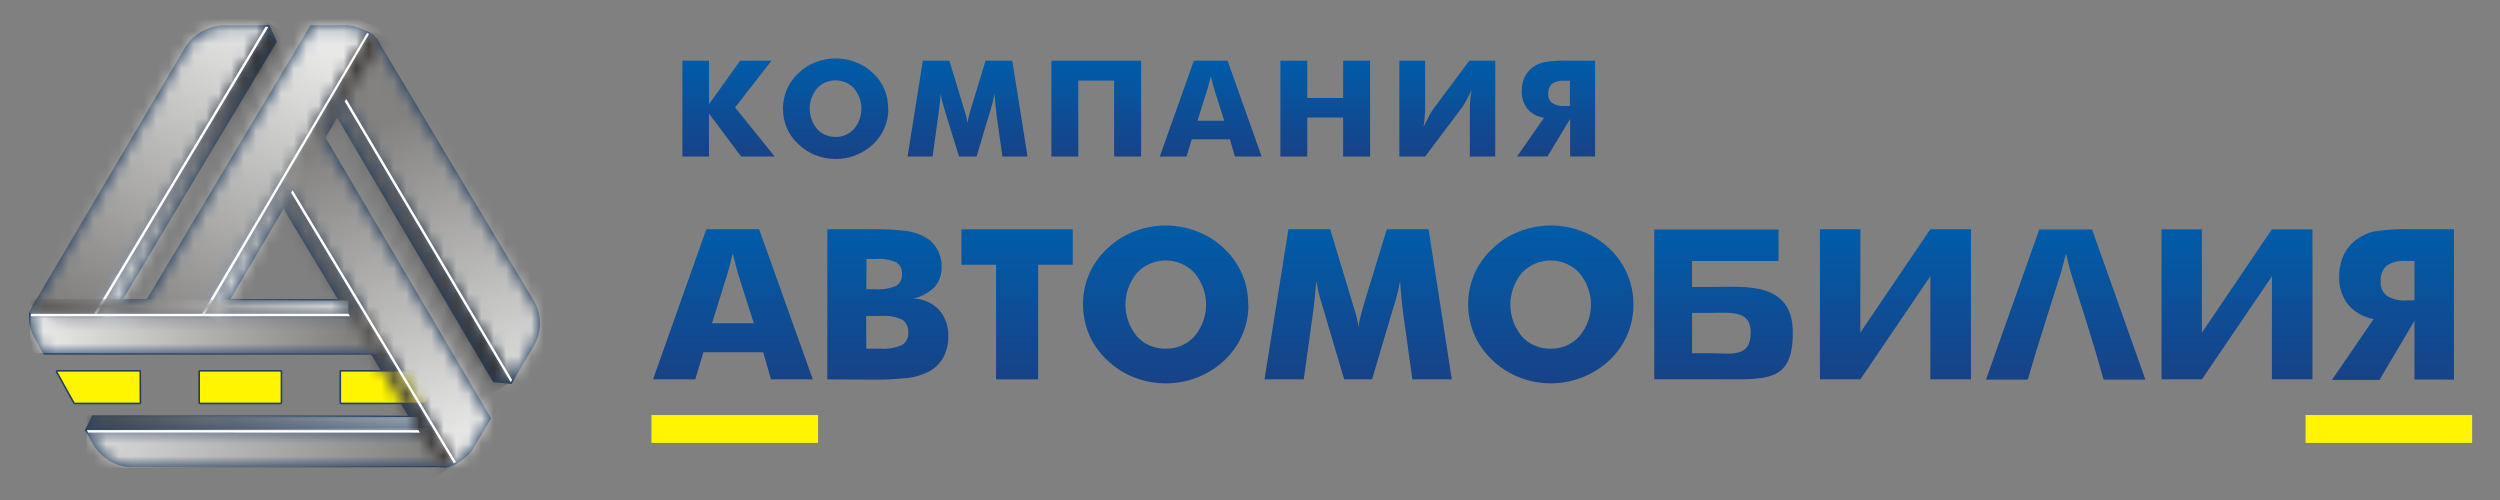 <?xml version="1.0" encoding="UTF-8"?> <svg xmlns="http://www.w3.org/2000/svg" width="200" height="40" viewBox="0 0 200 40" fill="none"><rect x="0" y="0" width="200" height="40" fill="#808080" stroke="none"/><path d="M54.59 12.525V4.855H56.718V8.336L59.214 4.855H61.721L58.807 8.595L61.977 12.525H59.292L56.718 9.083V12.525H54.59Z" fill="url(#paint0_linear_4313_6084)"></path><path d="M66.841 10.956C67.12 10.961 67.397 10.907 67.652 10.796C67.907 10.686 68.135 10.522 68.317 10.317C68.703 9.859 68.913 9.285 68.913 8.693C68.913 8.101 68.703 7.528 68.317 7.069C68.132 6.867 67.904 6.705 67.65 6.595C67.395 6.484 67.12 6.427 66.841 6.427C66.562 6.427 66.286 6.484 66.032 6.595C65.777 6.705 65.55 6.867 65.365 7.069C64.985 7.53 64.778 8.103 64.778 8.693C64.778 9.283 64.985 9.856 65.365 10.317C65.55 10.523 65.78 10.687 66.038 10.796C66.296 10.906 66.576 10.958 66.858 10.95M71.069 8.699C71.072 9.23 70.966 9.756 70.757 10.246C70.547 10.732 70.238 11.172 69.849 11.54C69.45 11.914 68.981 12.209 68.468 12.412C67.432 12.823 66.272 12.823 65.236 12.412C64.728 12.213 64.265 11.916 63.877 11.54C63.478 11.174 63.162 10.732 62.947 10.241C62.531 9.251 62.531 8.141 62.947 7.151C63.162 6.66 63.478 6.218 63.877 5.852C64.265 5.475 64.728 5.179 65.236 4.98C66.274 4.569 67.436 4.569 68.473 4.98C68.987 5.179 69.455 5.475 69.849 5.852C70.237 6.22 70.546 6.66 70.757 7.145C70.961 7.641 71.061 8.171 71.052 8.704L71.069 8.699Z" fill="url(#paint1_linear_4313_6084)"></path><path d="M82.204 12.521H80.193L79.725 9.209C79.725 8.97 79.664 8.711 79.636 8.424C79.608 8.137 79.586 7.828 79.564 7.487C79.495 7.899 79.396 8.306 79.268 8.705C79.235 8.803 79.213 8.878 79.202 8.927L78.126 12.521H76.722L75.608 8.927C75.608 8.878 75.575 8.803 75.547 8.705C75.419 8.308 75.318 7.903 75.246 7.493C75.246 7.785 75.202 8.072 75.174 8.353C75.146 8.635 75.107 8.895 75.068 9.209L74.606 12.521H72.606L73.826 4.852H75.954L77.146 8.808C77.158 8.854 77.173 8.899 77.19 8.943C77.287 9.24 77.358 9.544 77.402 9.853C77.417 9.699 77.443 9.547 77.48 9.398C77.519 9.23 77.575 9.03 77.642 8.797L78.845 4.852H80.979L82.204 12.521Z" fill="url(#paint2_linear_4313_6084)"></path><path d="M84.111 12.521V4.852H91.287V12.521H89.131V6.448H86.262V12.521H84.111Z" fill="url(#paint3_linear_4313_6084)"></path><path d="M92.785 12.521L95.509 4.852H98.206L100.93 12.521H98.791L98.395 11.146H95.337L94.924 12.521H92.785ZM95.799 9.658H97.938L97.136 7.125C97.136 7.049 97.075 6.925 97.036 6.757C96.997 6.589 96.936 6.367 96.869 6.096C96.824 6.286 96.774 6.464 96.729 6.638C96.685 6.811 96.64 6.973 96.596 7.13L95.799 9.658Z" fill="url(#paint4_linear_4313_6084)"></path><path d="M102.432 12.525V4.855H104.582V7.838H107.451V4.855H109.607V12.525H107.451V9.402H104.582V12.525H102.432Z" fill="url(#paint5_linear_4313_6084)"></path><path d="M119.62 12.521V4.852H117.547L114.606 8.797C114.502 8.955 114.407 9.117 114.322 9.284C114.188 9.528 114.049 9.826 113.887 10.15C113.932 9.831 113.959 9.55 113.982 9.301C114.004 9.052 114.01 8.835 114.01 8.64V4.852H111.948V12.521H114.01L116.99 8.564C117.096 8.408 117.193 8.245 117.28 8.077C117.413 7.834 117.553 7.536 117.709 7.222C117.664 7.542 117.636 7.828 117.614 8.077C117.592 8.326 117.586 8.543 117.586 8.738V12.526L119.62 12.521Z" fill="url(#paint6_linear_4313_6084)"></path><path d="M125.592 8.478H125.191C124.836 8.507 124.481 8.426 124.177 8.245C124.068 8.16 123.982 8.049 123.926 7.924C123.871 7.798 123.848 7.662 123.859 7.526C123.844 7.375 123.862 7.224 123.914 7.081C123.966 6.939 124.05 6.81 124.16 6.703C124.456 6.513 124.81 6.427 125.163 6.459H125.592V8.478ZM127.609 12.521V4.852H125.38C124.763 4.834 124.146 4.874 123.536 4.971C123.212 5.041 122.907 5.176 122.639 5.366C122.348 5.578 122.116 5.857 121.965 6.178C121.812 6.519 121.736 6.888 121.742 7.26C121.716 7.777 121.874 8.287 122.188 8.705C122.529 9.093 123.001 9.348 123.52 9.425L121.369 12.516H123.798L125.609 9.517V12.516L127.609 12.521Z" fill="url(#paint7_linear_4313_6084)"></path><path d="M65.443 33.203H52.117V35.433H65.443V33.203Z" fill="#FFF500"></path><path d="M197.772 33.203H184.446V35.433H197.772V33.203Z" fill="#FFF500"></path><path d="M52.244 30.346L56.506 18.336H60.729L65.024 30.346H61.681L61.057 28.181H56.272L55.626 30.346H52.244ZM56.963 25.859H60.305L59.041 21.897C59.007 21.773 58.952 21.583 58.885 21.313L58.623 20.279C58.552 20.575 58.48 20.856 58.406 21.123C58.339 21.394 58.266 21.665 58.194 21.897L56.963 25.859Z" fill="url(#paint8_linear_4313_6084)"></path><path d="M69.304 27.895H70.485C71.059 27.933 71.633 27.833 72.157 27.603C72.324 27.501 72.46 27.356 72.549 27.184C72.637 27.012 72.675 26.82 72.658 26.629C72.679 26.43 72.648 26.23 72.568 26.047C72.488 25.863 72.362 25.702 72.201 25.579C71.681 25.337 71.104 25.235 70.53 25.281H69.293L69.304 27.895ZM66.185 30.347V18.337H69.566C70.543 18.316 71.52 18.361 72.491 18.472C72.991 18.541 73.475 18.693 73.923 18.922C74.361 19.148 74.722 19.491 74.965 19.912C75.212 20.349 75.337 20.842 75.327 21.341C75.351 21.93 75.153 22.508 74.769 22.965C74.303 23.424 73.709 23.742 73.059 23.879C73.446 23.89 73.826 23.975 74.179 24.13C74.532 24.284 74.85 24.504 75.115 24.778C75.642 25.379 75.909 26.154 75.861 26.943C75.874 27.531 75.73 28.113 75.444 28.631C75.165 29.113 74.749 29.506 74.246 29.762C73.756 30 73.229 30.158 72.686 30.228C71.677 30.341 70.66 30.388 69.644 30.369L66.185 30.347ZM69.304 23.138H69.978C70.564 23.181 71.151 23.09 71.694 22.872C71.851 22.774 71.977 22.636 72.059 22.473C72.14 22.309 72.174 22.128 72.157 21.947C72.178 21.765 72.148 21.581 72.072 21.414C71.996 21.246 71.875 21.102 71.722 20.994C71.198 20.766 70.623 20.671 70.051 20.718H69.321L69.304 23.138Z" fill="url(#paint9_linear_4313_6084)"></path><path d="M79.686 30.348V21.18H76.912V18.344H85.82V21.18H83.051V30.348H79.686Z" fill="url(#paint10_linear_4313_6084)"></path><path d="M93.251 27.895C93.69 27.904 94.125 27.819 94.526 27.646C94.926 27.473 95.283 27.216 95.569 26.893C96.164 26.179 96.488 25.288 96.488 24.369C96.488 23.45 96.164 22.558 95.569 21.844C95.278 21.527 94.922 21.274 94.524 21.1C94.125 20.927 93.694 20.837 93.257 20.837C92.82 20.837 92.389 20.927 91.99 21.1C91.592 21.274 91.236 21.527 90.945 21.844C90.357 22.562 90.036 23.453 90.036 24.371C90.036 25.29 90.357 26.18 90.945 26.899C91.232 27.223 91.591 27.481 91.993 27.653C92.396 27.825 92.834 27.908 93.274 27.895M99.876 24.366C99.883 25.196 99.717 26.018 99.388 26.784C99.058 27.55 98.572 28.243 97.959 28.82C97.02 29.708 95.834 30.31 94.547 30.552C93.261 30.795 91.93 30.667 90.717 30.184C89.919 29.872 89.194 29.408 88.583 28.82C87.961 28.246 87.468 27.553 87.135 26.785C86.473 25.225 86.473 23.474 87.135 21.914C87.47 21.149 87.963 20.458 88.583 19.884C89.194 19.297 89.919 18.833 90.717 18.521C92.342 17.879 94.161 17.879 95.786 18.521C97.393 19.145 98.68 20.364 99.363 21.909C99.696 22.687 99.863 23.523 99.853 24.366H99.876Z" fill="url(#paint11_linear_4313_6084)"></path><path d="M116.143 30.346H112.989L112.265 25.155C112.215 24.788 112.17 24.382 112.126 23.932C112.081 23.483 112.048 22.991 112.009 22.466C111.897 23.108 111.743 23.742 111.547 24.365C111.496 24.522 111.463 24.641 111.435 24.717L109.764 30.346H107.535L105.864 24.717L105.764 24.365C105.562 23.746 105.408 23.113 105.301 22.471C105.268 22.926 105.229 23.375 105.184 23.819C105.14 24.268 105.084 24.712 105.023 25.155L104.299 30.346H101.162L103.073 18.336H106.416L108.282 24.528C108.282 24.571 108.315 24.647 108.349 24.744C108.504 25.206 108.615 25.681 108.683 26.162C108.706 25.923 108.747 25.686 108.806 25.453C108.869 25.193 108.952 24.88 109.056 24.512L110.945 18.336H114.287L116.143 30.346Z" fill="url(#paint12_linear_4313_6084)"></path><path d="M124.042 27.895C124.48 27.904 124.915 27.819 125.316 27.646C125.716 27.473 126.073 27.216 126.359 26.893C126.954 26.179 127.278 25.288 127.278 24.369C127.278 23.45 126.954 22.558 126.359 21.844C126.069 21.527 125.712 21.274 125.314 21.1C124.916 20.927 124.484 20.837 124.047 20.837C123.611 20.837 123.179 20.927 122.781 21.1C122.382 21.274 122.026 21.527 121.735 21.844C121.149 22.563 120.83 23.454 120.83 24.371C120.83 25.289 121.149 26.18 121.735 26.899C122.024 27.223 122.383 27.481 122.787 27.653C123.19 27.825 123.629 27.908 124.07 27.895M130.671 24.366C130.679 25.196 130.513 26.018 130.184 26.784C129.854 27.55 129.368 28.243 128.755 28.82C128.131 29.405 127.397 29.869 126.593 30.184C124.972 30.828 123.156 30.828 121.535 30.184C120.736 29.873 120.011 29.41 119.401 28.82C118.779 28.246 118.286 27.553 117.953 26.785C117.622 26.014 117.451 25.186 117.451 24.35C117.451 23.514 117.622 22.686 117.953 21.914C118.288 21.149 118.781 20.458 119.401 19.884C120.011 19.295 120.736 18.831 121.535 18.521C123.16 17.879 124.979 17.879 126.604 18.521C127.407 18.833 128.138 19.296 128.755 19.884C129.367 20.463 129.852 21.156 130.181 21.922C130.51 22.687 130.677 23.509 130.671 24.339V24.366Z" fill="url(#paint13_linear_4313_6084)"></path><path d="M157.677 30.345V18.34H154.424L148.825 26.61L148.831 18.34H145.594V30.345H148.831L154.429 22.096L154.424 30.345H157.677Z" fill="url(#paint14_linear_4313_6084)"></path><path d="M193.158 24.034H192.545C191.99 24.077 191.435 23.951 190.957 23.672C190.785 23.537 190.649 23.364 190.561 23.167C190.474 22.97 190.438 22.755 190.456 22.54C190.432 22.306 190.461 22.07 190.542 21.848C190.623 21.626 190.753 21.425 190.924 21.258C191.388 20.961 191.942 20.825 192.495 20.873H193.158V24.034ZM196.317 30.367V18.335H192.796C191.832 18.306 190.867 18.368 189.916 18.519C189.41 18.635 188.935 18.855 188.523 19.163C188.077 19.49 187.723 19.919 187.492 20.413C187.25 20.943 187.128 21.517 187.136 22.097C187.097 22.908 187.345 23.708 187.838 24.364C188.359 24.976 189.088 25.387 189.893 25.523L186.551 30.394H190.356L193.158 25.658V30.361L196.317 30.367Z" fill="url(#paint15_linear_4313_6084)"></path><path d="M135.365 28.257H136.797C138.468 28.257 140.056 28.663 140.056 26.596C140.056 24.717 138.323 25.037 136.529 25.037H135.365V28.257ZM135.365 22.958H136.992C139.504 22.958 143.426 22.466 143.426 26.596C143.426 30.725 141.259 30.341 136.925 30.341H132.34V18.363H142.284V20.88H135.365V22.958Z" fill="url(#paint16_linear_4313_6084)"></path><path fill-rule="evenodd" clip-rule="evenodd" d="M163.593 25.862L162.863 28.201L162.223 30.366H158.88L163.142 18.355H167.365L171.632 30.366H168.289L167.665 28.201L166.952 25.862L165.693 21.901C165.66 21.782 165.604 21.587 165.537 21.316C165.47 21.045 165.381 20.704 165.275 20.282C165.205 20.578 165.132 20.86 165.058 21.127C164.991 21.397 164.919 21.668 164.846 21.901L163.593 25.862Z" fill="url(#paint17_linear_4313_6084)"></path><path d="M184.998 30.348V18.344H181.75L176.151 26.614V18.344H172.92V30.348H176.151L181.756 22.1L181.75 30.348H184.998Z" fill="url(#paint18_linear_4313_6084)"></path><path fill-rule="evenodd" clip-rule="evenodd" d="M6.951 34.407L7.558 35.49C7.848 35.983 8.256 36.401 8.748 36.707C9.24 37.013 9.801 37.199 10.383 37.249H35.625L35.859 37.07L35.915 36.984L37.436 34.375L6.951 34.407Z" fill="#213D61"></path><path d="M6.951 34.407L7.558 35.49C7.848 35.983 8.256 36.401 8.748 36.707C9.24 37.013 9.801 37.199 10.383 37.249H35.625L35.859 37.07L35.915 36.984L37.436 34.375L6.951 34.407Z" stroke="#213D61" stroke-width="0.256" stroke-linecap="round" stroke-linejoin="round"></path><path fill-rule="evenodd" clip-rule="evenodd" d="M11.158 29.727H4.59L5.971 32.211H11.169L11.158 29.727ZM22.451 29.727H15.999V32.211H22.451V29.727ZM34.306 29.727H27.286V32.211H33.971L35.448 29.754H34.306V29.727Z" fill="#213D61"></path><path d="M11.158 29.727H4.59L5.971 32.211H11.169L11.158 29.727ZM22.451 29.727H15.999V32.211H22.451V29.727ZM34.306 29.727H27.286V32.211H33.971L35.448 29.754H34.306V29.727Z" stroke="#213D61" stroke-width="0.256" stroke-linecap="round" stroke-linejoin="round"></path><path fill-rule="evenodd" clip-rule="evenodd" d="M33.139 25.122H4.782C4.147 25.122 2.966 25.214 2.743 24.473C2.633 24.679 2.547 24.897 2.487 25.122C2.428 25.701 2.53 26.284 2.782 26.811L3.568 28.24H33.824L33.139 25.122Z" fill="#213D61"></path><path d="M33.139 25.122H4.782C4.147 25.122 2.966 25.214 2.743 24.473C2.633 24.679 2.547 24.897 2.487 25.122C2.428 25.701 2.53 26.284 2.782 26.811L3.568 28.24H33.824L33.139 25.122Z" stroke="#213D61" stroke-width="0.256" stroke-linecap="round" stroke-linejoin="round"></path><path fill-rule="evenodd" clip-rule="evenodd" d="M26.774 6.721L40.857 30.536L42.629 27.554C42.903 27.056 43.053 26.503 43.066 25.938C43.078 25.374 42.953 24.815 42.701 24.306L30.066 3.203C29.957 3.065 29.825 2.944 29.676 2.846C29.37 2.814 28.963 3.111 28.489 3.766L26.74 6.689L26.774 6.721ZM22.4 13.925L35.175 35.158C35.492 35.699 36.139 36.717 35.626 37.28C36.444 37.076 37.166 36.606 37.671 35.948L39.141 33.469L25.47 10.288L25.03 9.568L22.4 13.925Z" fill="#213D61"></path><path d="M26.774 6.721L40.857 30.536L42.629 27.554C42.903 27.056 43.053 26.503 43.066 25.938C43.078 25.374 42.953 24.815 42.701 24.306L30.066 3.203C29.957 3.065 29.825 2.944 29.676 2.846C29.37 2.814 28.963 3.111 28.489 3.766L26.74 6.689L26.774 6.721ZM22.4 13.925L35.175 35.158C35.492 35.699 36.139 36.717 35.626 37.28C36.444 37.076 37.166 36.606 37.671 35.948L39.141 33.469L25.47 10.288L25.03 9.568L22.4 13.925Z" stroke="#213D61" stroke-width="0.256" stroke-linecap="round" stroke-linejoin="round"></path><path fill-rule="evenodd" clip-rule="evenodd" d="M7.753 25.124L21.474 2.148H17.931C17.353 2.168 16.788 2.319 16.281 2.59C15.774 2.861 15.339 3.243 15.012 3.707L2.756 24.453C2.94 25.07 3.792 25.102 4.455 25.102L7.753 25.124ZM16.388 25.124L28.394 4.638C28.706 4.097 29.307 3.047 30.065 3.198C29.467 2.612 28.681 2.241 27.837 2.148H24.912L11.185 25.124H16.388Z" fill="#213D61"></path><path d="M7.753 25.124L21.474 2.148H17.931C17.353 2.168 16.788 2.319 16.281 2.59C15.774 2.861 15.339 3.243 15.012 3.707L2.756 24.453C2.94 25.07 3.792 25.102 4.455 25.102L7.753 25.124ZM16.388 25.124L28.394 4.638C28.706 4.097 29.307 3.047 30.065 3.198C29.467 2.612 28.681 2.241 27.837 2.148H24.912L11.185 25.124H16.388Z" stroke="#213D61" stroke-width="0.256" stroke-linecap="round" stroke-linejoin="round"></path><path fill-rule="evenodd" clip-rule="evenodd" d="M21.473 2.141L22.003 3.326L8.994 25.105H7.752L21.473 2.141Z" fill="#213D61"></path><path d="M21.473 2.141L22.003 3.326L8.994 25.105H7.752L21.473 2.141Z" stroke="#213D61" stroke-width="0.256" stroke-linecap="round" stroke-linejoin="round"></path><path d="M21.468 2.148L7.763 25.097H7.529L21.24 2.148H21.468Z" fill="#213D61"></path><path d="M21.468 2.148L7.763 25.097H7.529L21.24 2.148H21.468Z" stroke="#213D61" stroke-width="0.256" stroke-linecap="round" stroke-linejoin="round"></path><path fill-rule="evenodd" clip-rule="evenodd" d="M30.27 3.553L17.59 25.121H16.387L28.526 4.403L29.506 2.73C29.852 2.909 30.122 3.2 30.27 3.553Z" fill="#213D61"></path><path d="M30.27 3.553L17.59 25.121H16.387L28.526 4.403L29.506 2.73C29.852 2.909 30.122 3.2 30.27 3.553Z" stroke="#213D61" stroke-width="0.256" stroke-linecap="round" stroke-linejoin="round"></path><path d="M29.512 2.73L16.392 25.121H16.152L29.367 2.633C29.395 2.665 29.456 2.692 29.512 2.73Z" fill="#213D61"></path><path d="M29.512 2.73L16.392 25.121H16.152L29.367 2.633C29.395 2.665 29.456 2.692 29.512 2.73Z" stroke="#213D61" stroke-width="0.256" stroke-linecap="round" stroke-linejoin="round"></path><path fill-rule="evenodd" clip-rule="evenodd" d="M40.856 30.582L39.53 30.453L26.973 9.16L27.585 8.121L40.856 30.582Z" fill="#213D61"></path><path d="M40.856 30.582L39.53 30.453L26.973 9.16L27.585 8.121L40.856 30.582Z" stroke="#213D61" stroke-width="0.256" stroke-linecap="round" stroke-linejoin="round"></path><path d="M40.856 30.574L27.58 8.118L27.697 7.918L40.967 30.379L40.856 30.574Z" fill="#213D61"></path><path d="M40.856 30.574L27.58 8.118L27.697 7.918L40.967 30.379L40.856 30.574Z" stroke="#213D61" stroke-width="0.256" stroke-linecap="round" stroke-linejoin="round"></path><path fill-rule="evenodd" clip-rule="evenodd" d="M36.31 37.028C36.098 37.143 35.866 37.22 35.625 37.255H35.196L22.684 16.461L23.296 15.422L36.31 37.028Z" fill="#213D61"></path><path d="M36.31 37.028C36.098 37.143 35.866 37.22 35.625 37.255H35.196L22.684 16.461L23.296 15.422L36.31 37.028Z" stroke="#213D61" stroke-width="0.256" stroke-linecap="round" stroke-linejoin="round"></path><path d="M36.305 37.058L23.291 15.414L23.408 15.219L36.478 36.966L36.305 37.058Z" fill="#213D61"></path><path d="M36.305 37.058L23.291 15.414L23.408 15.219L36.478 36.966L36.305 37.058Z" stroke="#213D61" stroke-width="0.256" stroke-linecap="round" stroke-linejoin="round"></path><path fill-rule="evenodd" clip-rule="evenodd" d="M2.482 25.123C2.526 24.896 2.611 24.678 2.733 24.479L2.973 24.062H27.257L27.875 25.123H2.482Z" fill="#213D61"></path><path d="M2.482 25.123C2.526 24.896 2.611 24.678 2.733 24.479L2.973 24.062H27.257L27.875 25.123H2.482Z" stroke="#213D61" stroke-width="0.256" stroke-linecap="round" stroke-linejoin="round"></path><path d="M2.483 25.112L27.875 25.102L27.992 25.297L2.466 25.303L2.483 25.112Z" fill="#213D61"></path><path d="M2.483 25.112L27.875 25.102L27.992 25.297L2.466 25.303L2.483 25.112Z" stroke="#213D61" stroke-width="0.256" stroke-linecap="round" stroke-linejoin="round"></path><path fill-rule="evenodd" clip-rule="evenodd" d="M6.951 34.409L7.441 33.359L32.851 33.381L33.469 34.409H6.951Z" fill="#213D61"></path><path d="M6.951 34.409L7.441 33.359L32.851 33.381L33.469 34.409H6.951Z" stroke="#213D61" stroke-width="0.256" stroke-linecap="round" stroke-linejoin="round"></path><path d="M6.951 34.41H33.469L33.586 34.611L7.051 34.601L6.951 34.41Z" fill="#213D61"></path><path d="M6.951 34.41H33.469L33.586 34.611L7.051 34.601L6.951 34.41Z" stroke="#213D61" stroke-width="0.256" stroke-linecap="round" stroke-linejoin="round"></path><mask id="mask0_4313_6084" style="mask-type:luminance" maskUnits="userSpaceOnUse" x="6" y="34" width="32" height="4"><path d="M6.953 34.407L7.56 35.49C7.85 35.983 8.258 36.401 8.75 36.707C9.242 37.013 9.803 37.199 10.385 37.249H35.627L35.861 37.07L35.917 36.984L37.438 34.375L6.953 34.407Z" fill="white"></path></mask><g mask="url(#mask0_4313_6084)"><path d="M37.435 34.23L6.929 34.406L6.947 37.453L37.454 37.278L37.435 34.23Z" fill="url(#paint19_linear_4313_6084)"></path></g><path fill-rule="evenodd" clip-rule="evenodd" d="M11.158 29.727H4.59L5.971 32.211H11.169L11.158 29.727ZM22.451 29.727H15.999V32.211H22.451V29.727ZM34.306 29.727H27.286V32.211H33.971L35.448 29.754H34.306V29.727Z" fill="#FFF500"></path><mask id="mask1_4313_6084" style="mask-type:luminance" maskUnits="userSpaceOnUse" x="2" y="24" width="32" height="5"><path d="M33.141 25.118H4.784C4.149 25.118 2.968 25.21 2.745 24.469C2.635 24.675 2.549 24.893 2.489 25.118C2.43 25.697 2.532 26.28 2.784 26.807L3.57 28.236H33.826L33.141 25.118Z" fill="white"></path></mask><g mask="url(#mask1_4313_6084)"><path d="M2.434 24.415L2.429 28.258L33.821 28.3L33.827 24.458L2.434 24.415Z" fill="url(#paint20_linear_4313_6084)"></path></g><mask id="mask2_4313_6084" style="mask-type:luminance" maskUnits="userSpaceOnUse" x="22" y="2" width="22" height="36"><path d="M26.771 6.717L40.854 30.532L42.626 27.55C42.9 27.052 43.05 26.499 43.063 25.934C43.075 25.37 42.95 24.811 42.698 24.302L30.063 3.199C29.954 3.061 29.822 2.94 29.673 2.842C29.367 2.81 28.96 3.107 28.487 3.762L26.737 6.685L26.771 6.717ZM22.398 13.921L35.172 35.154C35.489 35.695 36.136 36.713 35.623 37.276C36.441 37.072 37.163 36.602 37.668 35.944L39.138 33.465L25.467 10.284L25.027 9.564L22.398 13.921Z" fill="white"></path></mask><g mask="url(#mask2_4313_6084)"><path d="M39.876 -4.593L9.395 8.32L25.719 44.691L56.201 31.778L39.876 -4.593Z" fill="url(#paint21_linear_4313_6084)"></path></g><mask id="mask3_4313_6084" style="mask-type:luminance" maskUnits="userSpaceOnUse" x="2" y="2" width="29" height="24"><path d="M7.751 25.12L21.473 2.145H17.929C17.351 2.164 16.786 2.315 16.279 2.586C15.772 2.857 15.337 3.24 15.01 3.703L2.754 24.449C2.938 25.066 3.79 25.098 4.453 25.098L7.751 25.12ZM16.386 25.12L28.392 4.634C28.704 4.093 29.305 3.043 30.063 3.195C29.465 2.608 28.679 2.238 27.835 2.145H24.91L11.183 25.12H16.386Z" fill="white"></path></mask><g mask="url(#mask3_4313_6084)"><path d="M7.371 -7.814L-6.131 21.211L25.426 35.066L38.928 6.041L7.371 -7.814Z" fill="url(#paint22_linear_4313_6084)"></path></g><mask id="mask4_4313_6084" style="mask-type:luminance" maskUnits="userSpaceOnUse" x="7" y="2" width="16" height="24"><path d="M21.475 2.141L22.01 3.326L8.996 25.105H7.754L21.475 2.141Z" fill="white"></path></mask><g mask="url(#mask4_4313_6084)"><path d="M11.388 -3.885L-2.549 19.258L18.368 31.147L32.305 8.004L11.388 -3.885Z" fill="url(#paint23_linear_4313_6084)"></path></g><path d="M21.468 2.148L7.763 25.097H7.529L21.24 2.148H21.468Z" fill="white"></path><mask id="mask5_4313_6084" style="mask-type:luminance" maskUnits="userSpaceOnUse" x="16" y="2" width="15" height="24"><path d="M30.27 3.553L17.59 25.121H16.387L28.526 4.403L29.506 2.73C29.852 2.909 30.122 3.2 30.27 3.553Z" fill="white"></path></mask><g mask="url(#mask5_4313_6084)"><path d="M19.684 -2.999L6.59 19.801L26.974 30.851L40.069 8.05L19.684 -2.999Z" fill="url(#paint24_linear_4313_6084)"></path></g><path d="M29.512 2.73L16.392 25.121H16.152L29.367 2.633C29.422 2.665 29.484 2.692 29.54 2.73" fill="white"></path><mask id="mask6_4313_6084" style="mask-type:luminance" maskUnits="userSpaceOnUse" x="26" y="8" width="15" height="23"><path d="M40.856 30.578L39.53 30.454L26.973 9.156L27.585 8.117L40.856 30.578Z" fill="white"></path></mask><g mask="url(#mask6_4313_6084)"><path d="M37.089 2.121L16.689 14.219L30.741 36.583L51.14 24.485L37.089 2.121Z" fill="url(#paint25_linear_4313_6084)"></path></g><path d="M40.856 30.574L27.58 8.118L27.697 7.918L40.967 30.379L40.856 30.574Z" fill="white"></path><mask id="mask7_4313_6084" style="mask-type:luminance" maskUnits="userSpaceOnUse" x="22" y="15" width="15" height="23"><path d="M36.312 37.032C36.1 37.147 35.868 37.224 35.627 37.259H35.198L22.686 16.465L23.298 15.426L36.312 37.032Z" fill="white"></path></mask><g mask="url(#mask7_4313_6084)"><path d="M32.62 9.541L12.676 21.336L26.357 43.171L46.301 31.377L32.62 9.541Z" fill="url(#paint26_linear_4313_6084)"></path></g><path d="M36.305 37.058L23.291 15.414L23.408 15.219L36.478 36.966L36.305 37.058Z" fill="white"></path><mask id="mask8_4313_6084" style="mask-type:luminance" maskUnits="userSpaceOnUse" x="2" y="24" width="26" height="2"><path d="M2.482 25.119C2.526 24.892 2.611 24.674 2.733 24.475L2.973 24.059H27.257L27.875 25.119H2.482Z" fill="white"></path></mask><g mask="url(#mask8_4313_6084)"><path d="M2.48 23.895L2.473 25.102L27.87 25.248L27.878 24.041L2.48 23.895Z" fill="url(#paint27_linear_4313_6084)"></path></g><path d="M2.483 25.112L27.875 25.102L27.992 25.297L2.466 25.303L2.483 25.112Z" fill="white"></path><mask id="mask9_4313_6084" style="mask-type:luminance" maskUnits="userSpaceOnUse" x="6" y="33" width="28" height="2"><path d="M6.953 34.411L7.443 33.355L32.853 33.383L33.471 34.411H6.953Z" fill="white"></path></mask><g mask="url(#mask9_4313_6084)"><path d="M6.959 33.212L6.951 34.414L33.48 34.567L33.487 33.365L6.959 33.212Z" fill="url(#paint28_linear_4313_6084)"></path></g><path d="M6.951 34.41H33.469L33.586 34.611L7.051 34.601L6.951 34.41Z" fill="white"></path><defs><linearGradient id="paint0_linear_4313_6084" x1="58.283" y1="4.855" x2="58.283" y2="12.525" gradientUnits="userSpaceOnUse"><stop stop-color="#005CA9"></stop><stop offset="1" stop-color="#184287"></stop></linearGradient><linearGradient id="paint1_linear_4313_6084" x1="66.835" y1="4.677" x2="66.835" y2="12.725" gradientUnits="userSpaceOnUse"><stop stop-color="#005CA9"></stop><stop offset="1" stop-color="#184287"></stop></linearGradient><linearGradient id="paint2_linear_4313_6084" x1="77.408" y1="4.852" x2="77.408" y2="12.521" gradientUnits="userSpaceOnUse"><stop stop-color="#005CA9"></stop><stop offset="1" stop-color="#184287"></stop></linearGradient><linearGradient id="paint3_linear_4313_6084" x1="87.699" y1="4.852" x2="87.699" y2="12.521" gradientUnits="userSpaceOnUse"><stop stop-color="#005CA9"></stop><stop offset="1" stop-color="#184287"></stop></linearGradient><linearGradient id="paint4_linear_4313_6084" x1="96.858" y1="4.852" x2="96.858" y2="12.521" gradientUnits="userSpaceOnUse"><stop stop-color="#005CA9"></stop><stop offset="1" stop-color="#184287"></stop></linearGradient><linearGradient id="paint5_linear_4313_6084" x1="106.019" y1="4.855" x2="106.019" y2="12.525" gradientUnits="userSpaceOnUse"><stop stop-color="#005CA9"></stop><stop offset="1" stop-color="#184287"></stop></linearGradient><linearGradient id="paint6_linear_4313_6084" x1="115.787" y1="4.852" x2="115.787" y2="12.521" gradientUnits="userSpaceOnUse"><stop stop-color="#005CA9"></stop><stop offset="1" stop-color="#184287"></stop></linearGradient><linearGradient id="paint7_linear_4313_6084" x1="124.478" y1="4.852" x2="124.478" y2="12.521" gradientUnits="userSpaceOnUse"><stop stop-color="#005CA9"></stop><stop offset="1" stop-color="#184287"></stop></linearGradient><linearGradient id="paint8_linear_4313_6084" x1="58.623" y1="18.336" x2="58.623" y2="30.346" gradientUnits="userSpaceOnUse"><stop stop-color="#005CA9"></stop><stop offset="1" stop-color="#184287"></stop></linearGradient><linearGradient id="paint9_linear_4313_6084" x1="71.031" y1="18.337" x2="71.031" y2="30.347" gradientUnits="userSpaceOnUse"><stop stop-color="#005CA9"></stop><stop offset="1" stop-color="#184287"></stop></linearGradient><linearGradient id="paint10_linear_4313_6084" x1="81.369" y1="18.344" x2="81.369" y2="30.348" gradientUnits="userSpaceOnUse"><stop stop-color="#005CA9"></stop><stop offset="1" stop-color="#184287"></stop></linearGradient><linearGradient id="paint11_linear_4313_6084" x1="93.246" y1="18.066" x2="93.246" y2="30.666" gradientUnits="userSpaceOnUse"><stop stop-color="#005CA9"></stop><stop offset="1" stop-color="#184287"></stop></linearGradient><linearGradient id="paint12_linear_4313_6084" x1="108.633" y1="18.336" x2="108.633" y2="30.346" gradientUnits="userSpaceOnUse"><stop stop-color="#005CA9"></stop><stop offset="1" stop-color="#184287"></stop></linearGradient><linearGradient id="paint13_linear_4313_6084" x1="124.036" y1="18.066" x2="124.036" y2="30.666" gradientUnits="userSpaceOnUse"><stop stop-color="#005CA9"></stop><stop offset="1" stop-color="#184287"></stop></linearGradient><linearGradient id="paint14_linear_4313_6084" x1="151.638" y1="18.34" x2="151.638" y2="30.345" gradientUnits="userSpaceOnUse"><stop stop-color="#005CA9"></stop><stop offset="1" stop-color="#184287"></stop></linearGradient><linearGradient id="paint15_linear_4313_6084" x1="191.431" y1="18.335" x2="191.431" y2="30.345" gradientUnits="userSpaceOnUse"><stop stop-color="#005CA9"></stop><stop offset="1" stop-color="#184287"></stop></linearGradient><linearGradient id="paint16_linear_4313_6084" x1="137.883" y1="18.363" x2="137.883" y2="30.346" gradientUnits="userSpaceOnUse"><stop stop-color="#005CA9"></stop><stop offset="1" stop-color="#184287"></stop></linearGradient><linearGradient id="paint17_linear_4313_6084" x1="165.253" y1="18.339" x2="165.253" y2="30.349" gradientUnits="userSpaceOnUse"><stop stop-color="#005CA9"></stop><stop offset="1" stop-color="#184287"></stop></linearGradient><linearGradient id="paint18_linear_4313_6084" x1="178.959" y1="18.344" x2="178.959" y2="30.348" gradientUnits="userSpaceOnUse"><stop stop-color="#005CA9"></stop><stop offset="1" stop-color="#184287"></stop></linearGradient><linearGradient id="paint19_linear_4313_6084" x1="33.793" y1="36.73" x2="9.055" y2="36.881" gradientUnits="userSpaceOnUse"><stop stop-color="#838281"></stop><stop offset="1" stop-color="#D5D4D4"></stop></linearGradient><linearGradient id="paint20_linear_4313_6084" x1="27.824" y1="26.936" x2="3.492" y2="26.901" gradientUnits="userSpaceOnUse"><stop stop-color="#838281"></stop><stop offset="1" stop-color="#E8E8E7"></stop></linearGradient><linearGradient id="paint21_linear_4313_6084" x1="29.138" y1="10.606" x2="39.126" y2="34.182" gradientUnits="userSpaceOnUse"><stop stop-color="#838281"></stop><stop offset="1" stop-color="#E8E8E7"></stop></linearGradient><linearGradient id="paint22_linear_4313_6084" x1="11.028" y1="26.376" x2="21.579" y2="2.346" gradientUnits="userSpaceOnUse"><stop stop-color="#838281"></stop><stop offset="1" stop-color="#E8E8E7"></stop></linearGradient><linearGradient id="paint23_linear_4313_6084" x1="18.729" y1="4.031" x2="8.463" y2="22.093" gradientUnits="userSpaceOnUse"><stop stop-color="#383431"></stop><stop offset="1" stop-color="#DEDEDD"></stop></linearGradient><linearGradient id="paint24_linear_4313_6084" x1="27.194" y1="3.916" x2="17.636" y2="21.547" gradientUnits="userSpaceOnUse"><stop stop-color="#383431"></stop><stop offset="1" stop-color="#DEDEDD"></stop></linearGradient><linearGradient id="paint25_linear_4313_6084" x1="39.972" y1="27.786" x2="28.825" y2="8.989" gradientUnits="userSpaceOnUse"><stop stop-color="#383431"></stop><stop offset="1" stop-color="#72706F"></stop></linearGradient><linearGradient id="paint26_linear_4313_6084" x1="37.006" y1="36.032" x2="25.214" y2="16.092" gradientUnits="userSpaceOnUse"><stop stop-color="#383431"></stop><stop offset="1" stop-color="#72706F"></stop></linearGradient><linearGradient id="paint27_linear_4313_6084" x1="3.481" y1="25.597" x2="26.409" y2="25.737" gradientUnits="userSpaceOnUse"><stop stop-color="#5B5856"></stop><stop offset="1" stop-color="#DEDEDD"></stop></linearGradient><linearGradient id="paint28_linear_4313_6084" x1="9.189" y1="33.745" x2="32.416" y2="33.887" gradientUnits="userSpaceOnUse"><stop stop-color="#5B5856"></stop><stop offset="1" stop-color="#DEDEDD"></stop></linearGradient></defs></svg> 